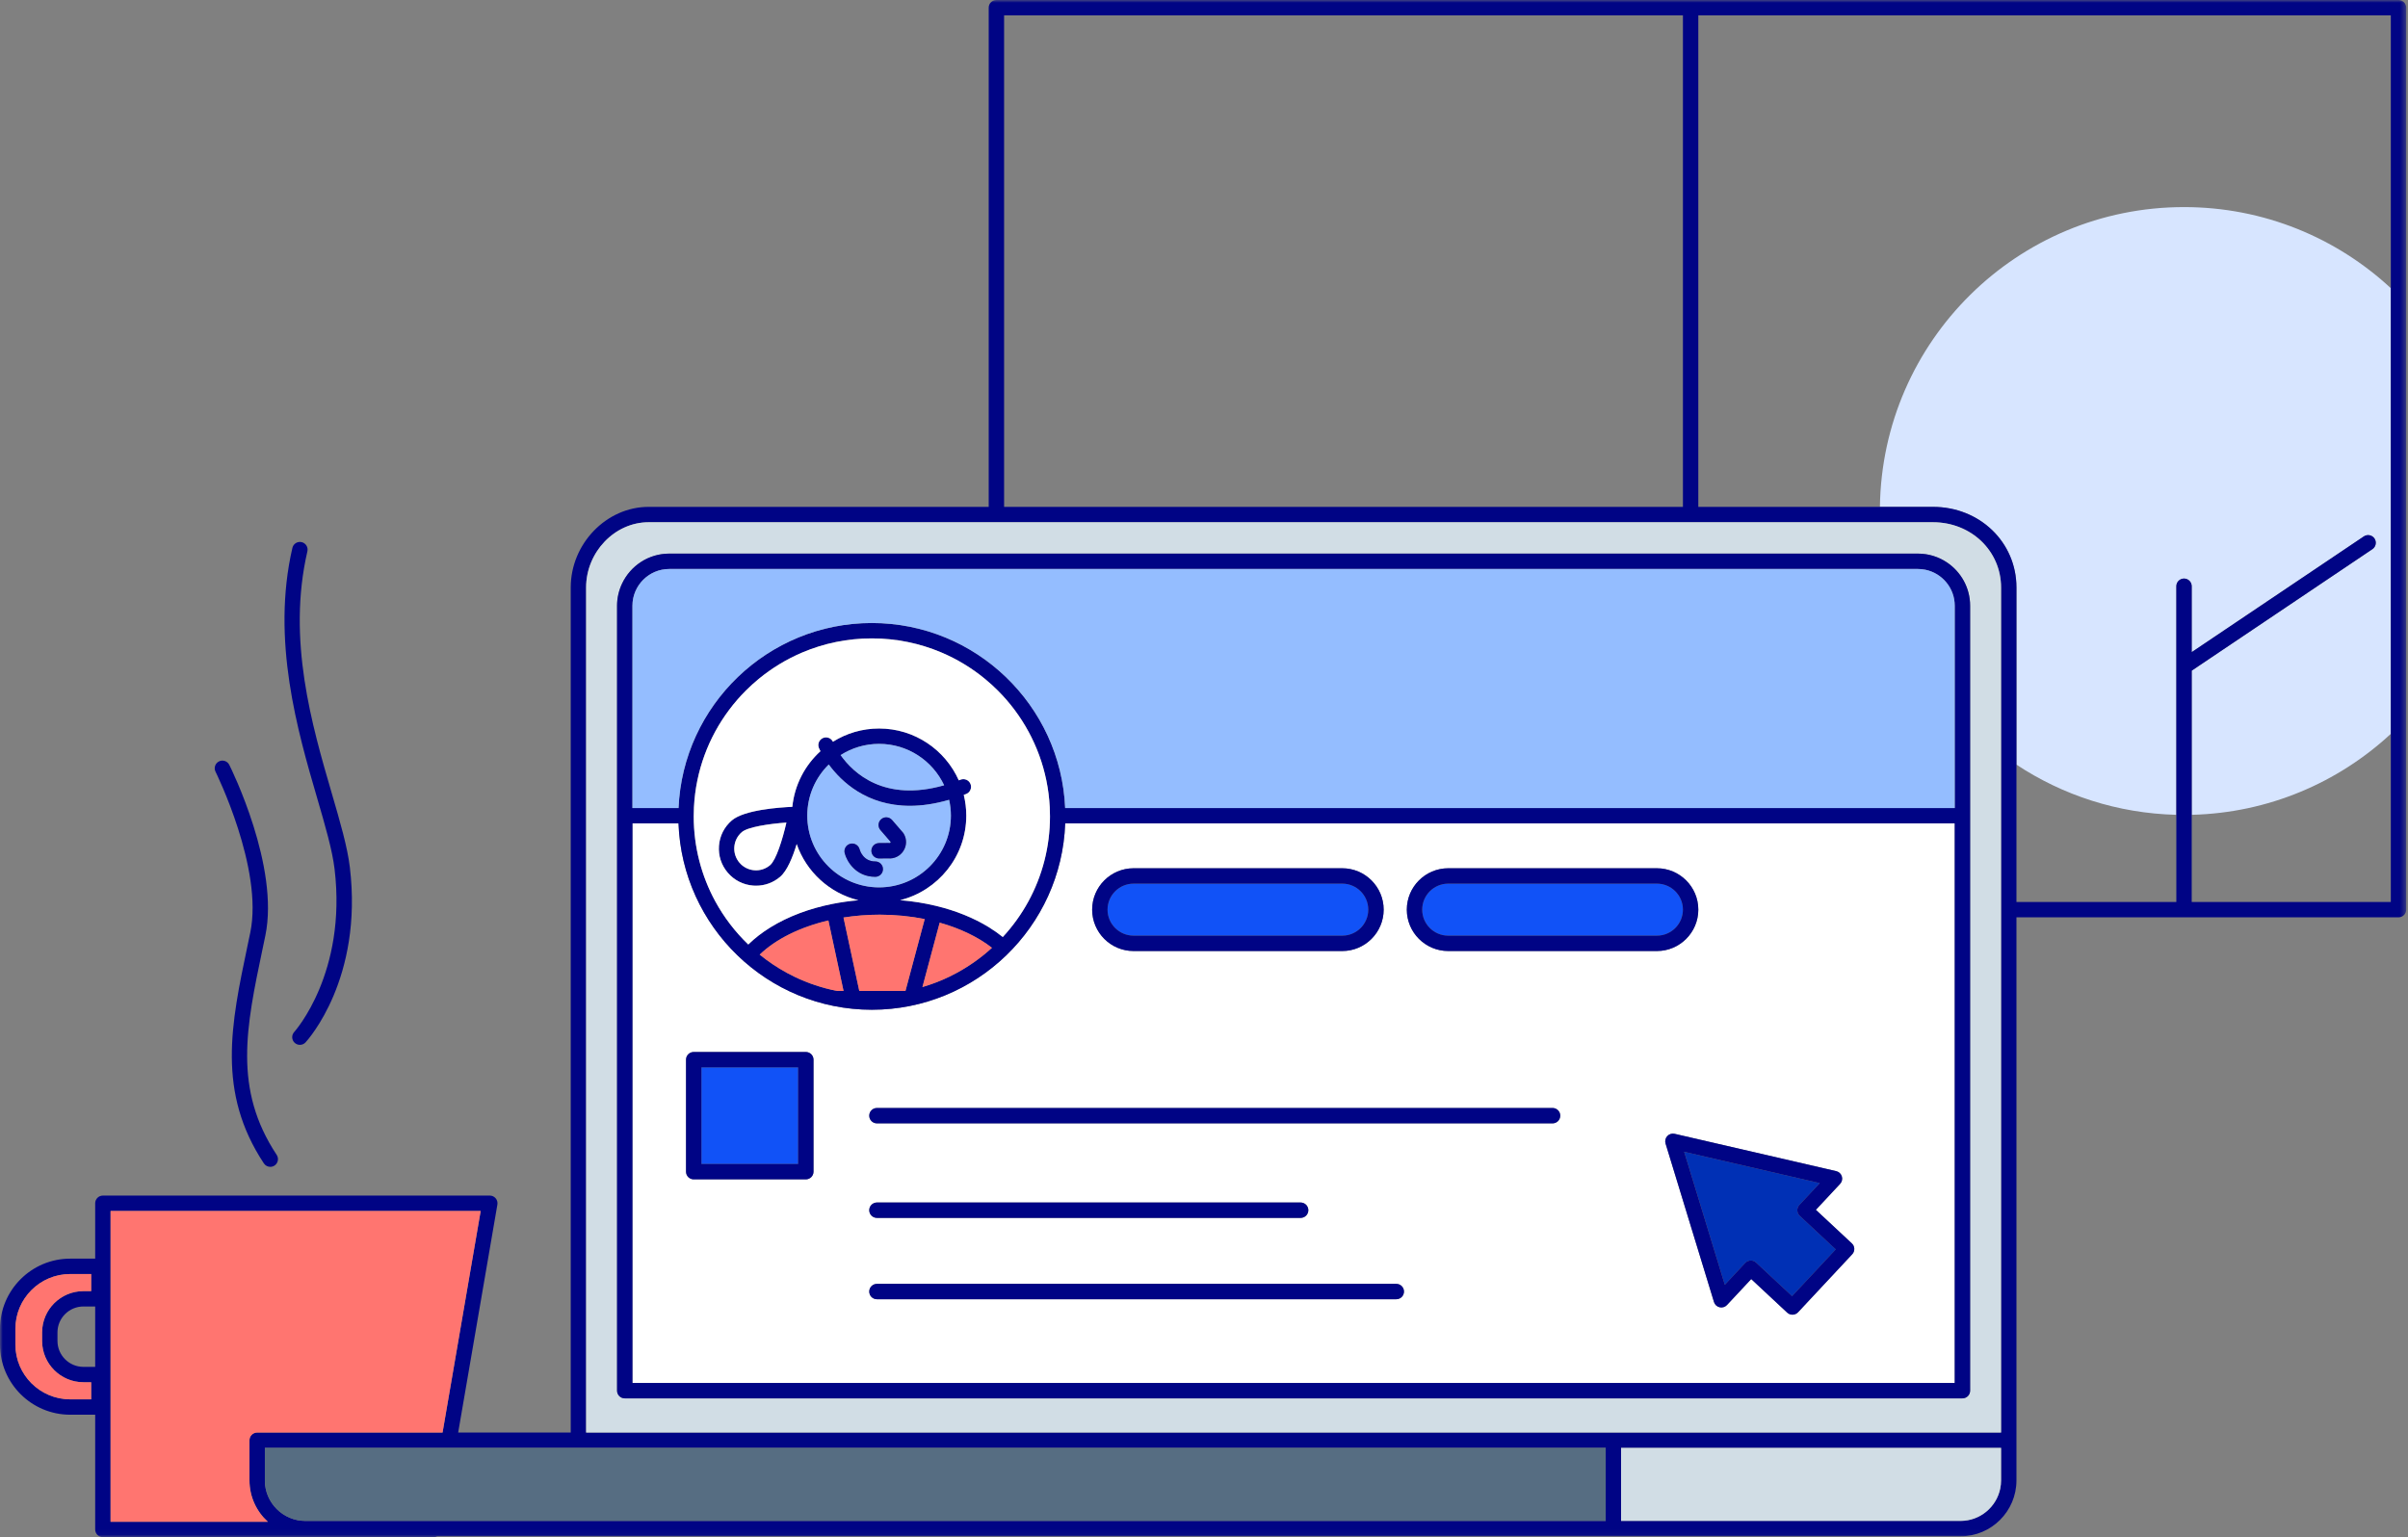 <svg xmlns="http://www.w3.org/2000/svg" xmlns:xlink="http://www.w3.org/1999/xlink" width="451px" height="288px" viewBox="0 0 451 288"><rect x="0" y="0" width="451" height="288" fill="#808080" stroke="none"/><title>BB801C09-1265-4BF1-ADFD-8449FF6457F7</title><desc>Created with sketchtool.</desc><defs><polygon id="path-1" points="0 287.951 450.663 287.951 450.663 0 0 0"></polygon></defs><g id="Desktop" stroke="none" stroke-width="1" fill="none" fill-rule="evenodd"><g id="Playbook" transform="translate(-745, -3948)"><g id="Illustration/Phase5B" transform="translate(745, 3948)"><path d="M447.781,53.982 C437.617,44.558 424.009,38.794 409.05,38.794 C377.849,38.794 352.512,63.864 352.095,94.948 L362.027,94.948 C370.796,94.948 377.665,101.581 377.665,110.05 L377.665,143.237 C386.291,148.94 396.559,152.362 407.61,152.636 L407.61,124.863 L407.61,124.861 L407.61,109.817 C407.61,109.021 408.255,108.377 409.05,108.377 C409.847,108.377 410.491,109.021 410.491,109.817 L410.491,122.159 L442.725,100.483 C443.385,100.039 444.28,100.214 444.724,100.873 C445.169,101.533 444.993,102.428 444.333,102.872 L410.491,125.63 L410.491,152.636 C424.882,152.279 437.945,146.587 447.781,137.467 L447.781,53.982 Z" id="Fill-1" fill="#D7E5FF"></path><mask id="mask-2" fill="white"><use xlink:href="#path-1"></use></mask><g id="Clip-4"></g><path d="M188.06,94.948 L315.2,94.948 L315.2,2.88 L188.06,2.88 L188.06,94.948 Z M374.783,268.35 L302.175,268.35 L109.775,268.35 L109.775,110.05 C109.775,103.425 115.135,97.828 121.479,97.828 L362.028,97.828 C369.18,97.828 374.783,103.196 374.783,110.05 L374.783,268.35 Z M57.192,284.903 C53.01,284.903 49.607,281.502 49.607,277.322 L49.607,271.23 L108.334,271.23 L300.734,271.23 L300.734,284.903 L57.192,284.903 Z M15.626,256.048 C12.945,256.048 10.765,253.869 10.765,251.19 L10.765,249.596 C10.765,246.917 12.945,244.738 15.626,244.738 L17.827,244.738 L17.827,256.048 L15.626,256.048 Z M48.166,268.35 C47.37,268.35 46.725,268.995 46.725,269.79 L46.725,277.322 C46.725,280.391 48.055,283.156 50.169,285.071 L20.709,285.071 L20.709,226.841 L90.028,226.841 L82.888,268.35 L48.166,268.35 Z M17.078,262.131 L13.146,262.131 C7.486,262.131 2.882,257.53 2.882,251.874 L2.882,248.913 C2.882,243.257 7.486,238.656 13.146,238.656 L17.078,238.656 L17.078,241.858 L15.626,241.858 C11.357,241.858 7.883,245.329 7.883,249.596 L7.883,251.19 C7.883,255.457 11.357,258.928 15.626,258.928 L17.078,258.928 L17.078,262.131 Z M374.783,277.322 C374.783,277.845 374.73,278.355 374.629,278.848 C373.92,282.299 370.857,284.903 367.198,284.903 L303.616,284.903 L303.616,271.23 L374.783,271.23 L374.783,277.322 Z M410.492,152.636 L410.492,125.63 L444.333,102.872 C444.993,102.428 445.168,101.533 444.724,100.873 C444.28,100.214 443.384,100.039 442.724,100.483 L410.492,122.159 L410.492,109.817 C410.492,109.021 409.847,108.377 409.051,108.377 C408.255,108.377 407.61,109.021 407.61,109.817 L407.61,124.861 L407.61,124.863 L407.61,152.636 L407.61,168.96 L377.665,168.96 L377.665,143.237 L377.665,110.05 C377.665,101.581 370.796,94.948 362.028,94.948 L352.095,94.948 L318.082,94.948 L318.082,2.88 L447.781,2.88 L447.781,53.982 L447.781,137.467 L447.781,168.96 L410.492,168.96 L410.492,152.636 Z M450.663,1.44 C450.663,0.645 450.018,0 449.222,0 L186.619,0 C185.824,0 185.178,0.645 185.178,1.44 L185.178,94.948 L121.479,94.948 C113.573,94.948 106.893,101.864 106.893,110.05 L106.893,268.35 L85.812,268.35 L93.157,225.645 C93.229,225.227 93.113,224.798 92.839,224.473 C92.565,224.148 92.162,223.961 91.737,223.961 L19.268,223.961 C18.472,223.961 17.827,224.606 17.827,225.401 L17.827,235.776 L13.146,235.776 C5.897,235.776 0,241.669 0,248.913 L0,251.874 C0,259.117 5.897,265.011 13.146,265.011 L17.827,265.011 L17.827,286.511 C17.827,287.306 18.472,287.951 19.268,287.951 L81.226,287.951 C81.467,287.951 81.693,287.888 81.894,287.783 L302.175,287.783 L367.198,287.783 C372.969,287.783 377.665,283.09 377.665,277.322 L377.665,269.79 L377.665,171.84 L449.222,171.84 C450.018,171.84 450.663,171.195 450.663,170.4 L450.663,1.44 Z" id="Fill-3" fill="#000485" mask="url(#mask-2)"></path><path d="M7.883,251.19 L7.883,249.596 C7.883,245.33 11.356,241.859 15.626,241.859 L17.078,241.859 L17.078,238.656 L13.146,238.656 C7.486,238.656 2.882,243.257 2.882,248.913 L2.882,251.874 C2.882,257.529 7.486,262.131 13.146,262.131 L17.078,262.131 L17.078,258.928 L15.626,258.928 C11.356,258.928 7.883,255.457 7.883,251.19" id="Fill-5" fill="#FF7570" mask="url(#mask-2)"></path><path d="M62.665,162.81 C64.987,182.247 55.23,193.178 55.108,193.312 C54.57,193.897 54.607,194.806 55.19,195.345 C55.468,195.601 55.818,195.727 56.168,195.727 C56.556,195.727 56.942,195.571 57.227,195.264 C57.669,194.786 68.017,183.315 65.526,162.469 C65.07,158.656 63.719,154.022 62.155,148.658 C58.407,135.807 53.743,119.812 57.572,103.28 C57.751,102.506 57.268,101.732 56.493,101.553 C55.716,101.374 54.943,101.857 54.764,102.631 C50.766,119.896 55.749,136.986 59.389,149.464 C60.917,154.706 62.237,159.233 62.665,162.81" id="Fill-6" fill="#000485" mask="url(#mask-2)"></path><path d="M46.875,174.69 C46.702,175.522 46.529,176.344 46.358,177.16 C43.266,191.878 40.596,204.588 49.419,217.931 C49.696,218.35 50.155,218.578 50.623,218.578 C50.896,218.578 51.171,218.5 51.416,218.339 C52.08,217.9 52.262,217.007 51.824,216.343 C43.664,204.003 46.097,192.419 49.178,177.752 C49.35,176.935 49.523,176.109 49.696,175.276 C52.379,162.363 43.332,144.05 42.946,143.277 C42.59,142.565 41.724,142.277 41.013,142.631 C40.301,142.987 40.012,143.851 40.368,144.563 C40.457,144.744 49.353,162.76 46.875,174.69" id="Fill-7" fill="#000485" mask="url(#mask-2)"></path><path d="M20.708,226.841 L20.708,285.071 L50.168,285.071 C48.055,283.156 46.725,280.391 46.725,277.322 L46.725,269.791 C46.725,268.995 47.37,268.351 48.166,268.351 L82.888,268.351 L90.027,226.841 L20.708,226.841 Z" id="Fill-8" fill="#FF7570" mask="url(#mask-2)"></path><path d="M368.989,260.507 C368.989,261.303 368.344,261.947 367.548,261.947 L117.01,261.947 C116.214,261.947 115.569,261.303 115.569,260.507 L115.569,152.807 L115.569,113.469 L115.569,113.468 C115.569,111.972 115.917,110.559 116.522,109.29 C118.093,105.994 121.448,103.706 125.338,103.706 L359.22,103.706 C361.24,103.706 363.118,104.321 364.678,105.375 C367.278,107.131 368.989,110.104 368.989,113.468 L368.989,113.469 L368.989,152.807 L368.989,260.507 Z M374.783,110.05 C374.783,103.196 369.18,97.828 362.028,97.828 L121.479,97.828 C115.134,97.828 109.775,103.425 109.775,110.05 L109.775,268.35 L302.176,268.35 L374.783,268.35 L374.783,110.05 Z" id="Fill-9" fill="#D1DDE5" mask="url(#mask-2)"></path><path d="M346.909,234.952 L336.764,245.817 C336.504,246.096 336.142,246.261 335.76,246.274 C335.744,246.274 335.727,246.275 335.711,246.275 C335.347,246.275 334.994,246.136 334.728,245.887 L327.988,239.603 L323.449,244.464 C323.098,244.84 322.571,245 322.071,244.884 C321.569,244.768 321.167,244.394 321.017,243.902 L311.946,214.216 C311.797,213.723 311.92,213.189 312.271,212.813 C312.622,212.437 313.147,212.277 313.649,212.392 L343.91,219.385 C344.411,219.501 344.813,219.875 344.963,220.367 C345.113,220.86 344.989,221.394 344.638,221.77 L340.099,226.633 L346.839,232.917 C347.42,233.46 347.451,234.371 346.909,234.952 L346.909,234.952 Z M271.241,178.153 C266.964,178.153 263.484,174.675 263.484,170.4 C263.484,166.125 266.964,162.647 271.241,162.647 L310.324,162.647 C314.602,162.647 318.082,166.125 318.082,170.4 C318.082,174.675 314.602,178.153 310.324,178.153 L271.241,178.153 Z M290.784,210.434 L164.243,210.434 C163.447,210.434 162.802,209.788 162.802,208.994 C162.802,208.199 163.447,207.554 164.243,207.554 L290.784,207.554 C291.579,207.554 292.224,208.199 292.224,208.994 C292.224,209.788 291.579,210.434 290.784,210.434 L290.784,210.434 Z M162.802,226.703 C162.802,225.907 163.447,225.263 164.243,225.263 L243.6,225.263 C244.396,225.263 245.041,225.907 245.041,226.703 C245.041,227.498 244.396,228.142 243.6,228.142 L164.243,228.142 C163.447,228.142 162.802,227.498 162.802,226.703 L162.802,226.703 Z M261.514,243.381 L164.243,243.381 C163.447,243.381 162.802,242.736 162.802,241.941 C162.802,241.145 163.447,240.501 164.243,240.501 L261.514,240.501 C262.31,240.501 262.955,241.145 262.955,241.941 C262.955,242.736 262.31,243.381 261.514,243.381 L261.514,243.381 Z M152.364,219.484 C152.364,220.28 151.718,220.924 150.924,220.924 L129.928,220.924 C129.133,220.924 128.487,220.28 128.487,219.484 L128.487,198.502 C128.487,197.707 129.133,197.062 129.928,197.062 L150.924,197.062 C151.718,197.062 152.364,197.707 152.364,198.502 L152.364,219.484 Z M204.551,170.4 C204.551,166.125 208.032,162.647 212.309,162.647 L251.392,162.647 C255.67,162.647 259.15,166.125 259.15,170.4 C259.15,174.675 255.67,178.153 251.392,178.153 L212.309,178.153 C208.032,178.153 204.551,174.675 204.551,170.4 L204.551,170.4 Z M366.108,154.246 L199.503,154.246 C198.806,173.611 182.835,189.152 163.292,189.152 C143.748,189.152 127.778,173.611 127.08,154.246 L118.45,154.246 L118.45,259.067 L366.108,259.067 L366.108,154.246 Z" id="Fill-10" fill="#FFFFFF" mask="url(#mask-2)"></path><path d="M142.283,178.826 C145.276,175.943 149.789,173.677 155.151,172.425 L157.99,185.629 L156.76,185.629 C153.976,185.076 151.315,184.182 148.827,182.984 C148.341,182.75 147.861,182.504 147.388,182.248 C145.578,181.265 143.872,180.114 142.283,178.826 L142.283,178.826 Z M160.938,185.629 L157.981,171.875 C160.15,171.532 162.425,171.344 164.774,171.344 C167.716,171.344 170.546,171.634 173.192,172.165 L169.587,185.629 L160.938,185.629 Z M157.44,141.446 C159.525,140.118 161.996,139.345 164.646,139.345 C170.029,139.345 174.681,142.524 176.829,147.101 C165.644,150.289 159.854,144.857 157.44,141.446 L157.44,141.446 Z M151.197,152.786 C151.197,149.04 152.739,145.65 155.221,143.21 C157.57,146.412 162.325,150.952 170.418,150.952 C172.613,150.952 175.058,150.611 177.762,149.826 C177.978,150.779 178.095,151.769 178.095,152.786 C178.095,160.197 172.062,166.227 164.646,166.227 C157.23,166.227 151.197,160.197 151.197,152.786 L151.197,152.786 Z M137.532,158.649 C137.616,157.565 138.117,156.577 138.944,155.87 C140.051,154.922 144.015,154.316 147.287,154.087 C146.559,157.283 145.353,161.106 144.246,162.054 C143.42,162.762 142.369,163.109 141.281,163.022 C140.196,162.938 139.209,162.437 138.501,161.611 C137.792,160.785 137.449,159.733 137.532,158.649 L137.532,158.649 Z M179.194,182.248 C178.722,182.504 178.242,182.75 177.756,182.984 C176.16,183.752 174.49,184.39 172.765,184.9 L175.995,172.837 C179.862,173.922 183.22,175.546 185.789,177.548 C183.796,179.368 181.584,180.95 179.194,182.248 L179.194,182.248 Z M196.654,152.93 C196.654,158.684 195.196,164.098 192.628,168.822 C191.304,171.258 189.681,173.507 187.816,175.528 C187.022,174.891 186.166,174.281 185.233,173.706 C182.363,171.937 179.002,170.589 175.35,169.701 C175.347,169.701 175.345,169.7 175.344,169.699 C175.34,169.698 175.336,169.698 175.332,169.697 C173.174,169.173 170.913,168.812 168.589,168.623 C175.695,166.855 180.977,160.427 180.977,152.786 C180.977,151.447 180.811,150.148 180.506,148.902 C180.658,148.844 180.805,148.794 180.958,148.734 C181.699,148.442 182.062,147.606 181.77,146.866 C181.479,146.127 180.643,145.764 179.902,146.055 C179.791,146.098 179.683,146.137 179.574,146.179 C177.03,140.463 171.298,136.465 164.646,136.465 C161.473,136.465 158.511,137.377 156.002,138.948 C155.673,138.268 154.872,137.947 154.163,138.239 C153.427,138.54 153.075,139.381 153.376,140.117 C153.384,140.136 153.479,140.357 153.664,140.717 C150.762,143.357 148.812,147.025 148.398,151.14 C145.981,151.242 139.384,151.7 137.068,153.683 C135.657,154.891 134.802,156.576 134.659,158.428 C134.516,160.278 135.103,162.075 136.312,163.485 C137.522,164.895 139.207,165.75 141.06,165.893 C141.242,165.907 141.424,165.914 141.606,165.914 C143.263,165.914 144.849,165.33 146.121,164.241 C147.435,163.116 148.474,160.554 149.213,158.115 C151.014,163.308 155.367,167.317 160.767,168.637 C159.127,168.777 157.521,169.005 155.959,169.314 C155.958,169.314 155.957,169.314 155.956,169.314 C155.956,169.314 155.955,169.314 155.954,169.314 C151.621,170.171 147.64,171.657 144.315,173.706 C142.718,174.69 141.329,175.773 140.146,176.932 C137.693,174.568 135.595,171.839 133.955,168.822 C131.387,164.098 129.928,158.684 129.928,152.93 C129.928,152.354 129.943,151.782 129.972,151.214 C130.318,144.394 132.714,138.115 136.556,132.98 C137.517,131.696 138.568,130.484 139.7,129.353 C140.455,128.599 141.245,127.88 142.069,127.201 C143.305,126.182 144.616,125.25 145.991,124.414 C147.367,123.579 148.808,122.84 150.305,122.207 C154.296,120.52 158.685,119.587 163.291,119.587 C167.898,119.587 172.286,120.52 176.278,122.207 C177.774,122.84 179.216,123.579 180.591,124.414 C181.967,125.25 183.278,126.182 184.513,127.201 C185.337,127.88 186.128,128.599 186.883,129.353 C188.014,130.484 189.066,131.696 190.026,132.98 C193.869,138.115 196.265,144.394 196.611,151.214 C196.64,151.782 196.654,152.354 196.654,152.93 L196.654,152.93 Z M118.45,113.469 L118.45,113.469 C118.45,109.673 121.54,106.586 125.338,106.586 L359.219,106.586 C359.694,106.586 360.158,106.634 360.606,106.726 C363.741,107.369 366.107,110.148 366.107,113.469 L366.107,151.367 L199.496,151.367 C198.674,132.116 182.752,116.707 163.291,116.707 C143.83,116.707 127.909,132.116 127.086,151.367 L118.45,151.367 L118.45,113.469 Z M118.45,259.067 L118.45,154.247 L127.08,154.247 C127.777,173.611 143.748,189.152 163.291,189.152 C182.835,189.152 198.805,173.611 199.503,154.247 L366.107,154.247 L366.107,259.067 L118.45,259.067 Z M368.989,152.807 L368.989,113.469 C368.989,110.104 367.277,107.131 364.678,105.375 C363.119,104.322 361.24,103.706 359.219,103.706 L125.338,103.706 C121.448,103.706 118.093,105.994 116.522,109.29 C115.917,110.559 115.569,111.972 115.569,113.469 L115.569,152.807 L115.569,260.507 C115.569,261.303 116.214,261.947 117.009,261.947 L367.548,261.947 C368.344,261.947 368.989,261.303 368.989,260.507 L368.989,152.807 Z" id="Fill-11" fill="#000485" mask="url(#mask-2)"></path><path d="M290.783,207.553 L164.243,207.553 C163.447,207.553 162.803,208.198 162.803,208.993 C162.803,209.789 163.447,210.433 164.243,210.433 L290.783,210.433 C291.579,210.433 292.224,209.789 292.224,208.993 C292.224,208.198 291.579,207.553 290.783,207.553" id="Fill-12" fill="#000485" mask="url(#mask-2)"></path><path d="M164.243,228.142 L243.601,228.142 C244.396,228.142 245.042,227.498 245.042,226.702 C245.042,225.907 244.396,225.262 243.601,225.262 L164.243,225.262 C163.447,225.262 162.802,225.907 162.802,226.702 C162.802,227.498 163.447,228.142 164.243,228.142" id="Fill-13" fill="#000485" mask="url(#mask-2)"></path><path d="M261.514,240.5 L164.243,240.5 C163.447,240.5 162.802,241.146 162.802,241.94 C162.802,242.736 163.447,243.38 164.243,243.38 L261.514,243.38 C262.31,243.38 262.955,242.736 262.955,241.94 C262.955,241.146 262.31,240.5 261.514,240.5" id="Fill-14" fill="#000485" mask="url(#mask-2)"></path><path d="M108.334,271.23 L49.607,271.23 L49.607,277.322 C49.607,281.502 53.01,284.902 57.192,284.902 L300.734,284.902 L300.734,271.23 L108.334,271.23 Z" id="Fill-15" fill="#566D82" mask="url(#mask-2)"></path><path d="M303.616,284.902 L367.198,284.902 C370.857,284.902 373.92,282.299 374.629,278.848 C374.73,278.355 374.783,277.844 374.783,277.322 L374.783,271.231 L303.616,271.231 L303.616,284.902 Z" id="Fill-16" fill="#D1DDE5" mask="url(#mask-2)"></path><path d="M163.291,116.707 C182.752,116.707 198.674,132.117 199.496,151.367 L366.107,151.367 L366.107,113.469 C366.107,110.147 363.742,107.368 360.606,106.726 C360.158,106.634 359.694,106.585 359.22,106.585 L125.338,106.585 C121.54,106.585 118.451,109.673 118.451,113.469 L118.451,151.367 L127.086,151.367 C127.909,132.117 143.831,116.707 163.291,116.707" id="Fill-17" fill="#94BDFF" mask="url(#mask-2)"></path><path d="M212.309,175.273 L251.392,175.273 C254.081,175.273 256.268,173.087 256.268,170.4 C256.268,167.713 254.081,165.527 251.392,165.527 L212.309,165.527 C209.62,165.527 207.434,167.713 207.434,170.4 C207.434,173.087 209.62,175.273 212.309,175.273" id="Fill-18" fill="#1152F7" mask="url(#mask-2)"></path><path d="M207.433,170.4 C207.433,167.713 209.621,165.527 212.309,165.527 L251.392,165.527 C254.081,165.527 256.268,167.713 256.268,170.4 C256.268,173.087 254.081,175.273 251.392,175.273 L212.309,175.273 C209.621,175.273 207.433,173.087 207.433,170.4 M212.309,178.153 L251.392,178.153 C255.67,178.153 259.15,174.675 259.15,170.4 C259.15,166.125 255.67,162.647 251.392,162.647 L212.309,162.647 C208.032,162.647 204.552,166.125 204.552,170.4 C204.552,174.675 208.032,178.153 212.309,178.153" id="Fill-19" fill="#000485" mask="url(#mask-2)"></path><path d="M315.201,170.4 C315.201,167.713 313.013,165.527 310.325,165.527 L271.242,165.527 C268.553,165.527 266.365,167.713 266.365,170.4 C266.365,173.087 268.553,175.273 271.242,175.273 L310.325,175.273 C313.013,175.273 315.201,173.087 315.201,170.4" id="Fill-20" fill="#1152F7" mask="url(#mask-2)"></path><path d="M271.242,175.273 C268.553,175.273 266.366,173.087 266.366,170.4 C266.366,167.713 268.553,165.527 271.242,165.527 L310.324,165.527 C313.013,165.527 315.2,167.713 315.2,170.4 C315.2,173.087 313.013,175.273 310.324,175.273 L271.242,175.273 Z M318.082,170.4 C318.082,166.125 314.602,162.647 310.324,162.647 L271.242,162.647 C266.964,162.647 263.484,166.125 263.484,170.4 C263.484,174.675 266.964,178.153 271.242,178.153 L310.324,178.153 C314.602,178.153 318.082,174.675 318.082,170.4 L318.082,170.4 Z" id="Fill-21" fill="#000485" mask="url(#mask-2)"></path><polygon id="Fill-22" fill="#1152F7" mask="url(#mask-2)" points="131.369 218.044 149.482 218.044 149.482 199.943 131.369 199.943"></polygon><path d="M131.369,218.044 L149.482,218.044 L149.482,199.943 L131.369,199.943 L131.369,218.044 Z M150.923,197.063 L129.928,197.063 C129.132,197.063 128.487,197.707 128.487,198.503 L128.487,219.484 C128.487,220.28 129.132,220.924 129.928,220.924 L150.923,220.924 C151.719,220.924 152.364,220.28 152.364,219.484 L152.364,198.503 C152.364,197.707 151.719,197.063 150.923,197.063 L150.923,197.063 Z" id="Fill-23" fill="#000485" mask="url(#mask-2)"></path><path d="M337.079,227.755 C336.8,227.495 336.635,227.134 336.622,226.752 C336.609,226.37 336.748,225.999 337.009,225.72 L340.829,221.629 L315.432,215.76 L323.044,240.675 L326.864,236.585 C327.148,236.281 327.533,236.127 327.918,236.127 C328.27,236.127 328.623,236.255 328.901,236.514 L335.64,242.799 L343.819,234.04 L337.079,227.755 Z" id="Fill-24" fill="#0030B5" mask="url(#mask-2)"></path><path d="M328.901,236.514 C328.623,236.255 328.27,236.127 327.918,236.127 C327.532,236.127 327.148,236.281 326.864,236.584 L323.045,240.675 L315.431,215.76 L340.829,221.629 L337.009,225.72 C336.748,225.999 336.609,226.37 336.622,226.752 C336.636,227.134 336.8,227.495 337.079,227.755 L343.818,234.04 L335.64,242.799 L328.901,236.514 Z M340.098,226.632 L344.638,221.77 C344.99,221.394 345.113,220.859 344.963,220.367 C344.813,219.875 344.411,219.501 343.91,219.385 L313.649,212.392 C313.148,212.276 312.622,212.437 312.271,212.813 C311.92,213.189 311.796,213.724 311.946,214.216 L321.017,243.902 C321.168,244.394 321.569,244.769 322.071,244.885 C322.571,245 323.097,244.84 323.448,244.464 L327.988,239.603 L334.727,245.887 C334.995,246.136 335.346,246.274 335.711,246.274 C335.727,246.274 335.744,246.274 335.76,246.274 C336.142,246.26 336.503,246.096 336.764,245.817 L346.909,234.952 C347.451,234.371 347.42,233.46 346.838,232.917 L340.098,226.632 Z" id="Fill-25" fill="#000485" mask="url(#mask-2)"></path><path d="M141.282,163.022 C142.369,163.109 143.419,162.761 144.246,162.054 C145.353,161.106 146.56,157.283 147.287,154.088 C144.015,154.316 140.051,154.922 138.943,155.87 C138.117,156.577 137.616,157.565 137.532,158.649 C137.449,159.733 137.793,160.785 138.501,161.612 C139.209,162.437 140.197,162.938 141.282,163.022" id="Fill-26" fill="#FFFFFF" mask="url(#mask-2)"></path><path d="M196.611,151.213 C196.265,144.394 193.869,138.115 190.027,132.981 C189.066,131.696 188.015,130.484 186.883,129.353 C186.128,128.598 185.338,127.881 184.513,127.201 C183.278,126.182 181.967,125.249 180.591,124.414 C179.216,123.578 177.775,122.84 176.278,122.207 C172.286,120.52 167.898,119.587 163.291,119.587 C158.685,119.587 154.297,120.52 150.305,122.207 C148.808,122.84 147.367,123.578 145.991,124.414 C144.616,125.249 143.305,126.182 142.069,127.201 C141.246,127.881 140.455,128.598 139.7,129.353 C138.568,130.484 137.517,131.696 136.557,132.981 C132.714,138.115 130.318,144.394 129.972,151.213 C129.943,151.782 129.928,152.354 129.928,152.929 C129.928,158.684 131.387,164.098 133.955,168.823 C135.595,171.84 137.693,174.568 140.146,176.931 C141.33,175.773 142.718,174.69 144.315,173.706 C147.64,171.658 151.621,170.171 155.954,169.314 C155.955,169.314 155.956,169.314 155.956,169.314 C155.958,169.313 155.959,169.313 155.96,169.313 C157.521,169.005 159.127,168.778 160.767,168.638 C155.367,167.317 151.014,163.308 149.214,158.115 C148.474,160.554 147.435,163.116 146.121,164.241 C144.849,165.33 143.263,165.914 141.606,165.914 C141.425,165.914 141.243,165.907 141.06,165.893 C139.208,165.75 137.521,164.895 136.313,163.485 C135.103,162.075 134.517,160.279 134.659,158.427 C134.802,156.577 135.658,154.891 137.069,153.683 C139.385,151.7 145.981,151.242 148.398,151.14 C148.812,147.025 150.762,143.356 153.664,140.716 C153.479,140.357 153.384,140.135 153.377,140.117 C153.074,139.381 153.427,138.541 154.163,138.239 C154.872,137.947 155.674,138.267 156.002,138.948 C158.511,137.377 161.473,136.465 164.646,136.465 C171.298,136.465 177.031,140.463 179.574,146.18 C179.683,146.137 179.791,146.099 179.902,146.055 C180.643,145.764 181.479,146.126 181.771,146.866 C182.062,147.606 181.699,148.442 180.959,148.734 C180.805,148.794 180.657,148.844 180.506,148.902 C180.811,150.147 180.977,151.447 180.977,152.786 C180.977,160.427 175.695,166.856 168.589,168.623 C170.914,168.812 173.173,169.173 175.332,169.697 C175.336,169.699 175.34,169.698 175.343,169.699 C175.346,169.7 175.348,169.701 175.35,169.702 C179.002,170.589 182.363,171.938 185.233,173.706 C186.166,174.281 187.023,174.891 187.816,175.527 C189.682,173.506 191.304,171.258 192.628,168.823 C195.196,164.098 196.654,158.684 196.654,152.929 C196.654,152.354 196.64,151.782 196.611,151.213" id="Fill-27" fill="#FFFFFF" mask="url(#mask-2)"></path><path d="M173.192,172.164 C170.546,171.634 167.716,171.344 164.774,171.344 C162.425,171.344 160.15,171.532 157.981,171.875 L160.938,185.629 L169.587,185.629 L173.192,172.164 Z" id="Fill-28" fill="#FF7570" mask="url(#mask-2)"></path><path d="M175.995,172.837 L172.765,184.9 C174.49,184.39 176.16,183.753 177.756,182.984 C178.242,182.75 178.722,182.504 179.194,182.247 C181.584,180.95 183.797,179.367 185.789,177.548 C183.22,175.546 179.862,173.922 175.995,172.837" id="Fill-29" fill="#FF7570" mask="url(#mask-2)"></path><path d="M156.76,185.629 L157.99,185.629 L155.152,172.425 C149.789,173.678 145.276,175.943 142.283,178.826 C143.871,180.114 145.577,181.264 147.389,182.248 C147.861,182.504 148.341,182.75 148.827,182.984 C151.315,184.182 153.975,185.076 156.76,185.629" id="Fill-30" fill="#FF7570" mask="url(#mask-2)"></path><path d="M165.041,153.455 C165.644,152.935 166.553,153.002 167.073,153.603 L169.116,155.965 C169.172,156.031 169.223,156.101 169.266,156.175 C169.869,157.196 169.836,158.444 169.181,159.432 C168.547,160.387 167.462,160.903 166.329,160.794 L164.659,160.808 L164.646,160.808 C163.855,160.808 163.212,160.172 163.205,159.381 C163.198,158.585 163.838,157.935 164.634,157.928 L166.391,157.913 C166.457,157.915 166.526,157.916 166.594,157.925 C166.629,157.93 166.713,157.942 166.779,157.841 C166.815,157.788 166.819,157.741 166.812,157.705 L164.893,155.486 C164.373,154.884 164.439,153.975 165.041,153.455 M163.936,164.248 C160.281,164.248 158.589,161.341 158.204,159.804 C158.011,159.033 158.48,158.251 159.253,158.058 C160.02,157.866 160.799,158.329 160.997,159.095 C161.063,159.336 161.683,161.368 163.936,161.368 C164.731,161.368 165.377,162.012 165.377,162.808 C165.377,163.603 164.731,164.248 163.936,164.248 M164.646,166.226 C172.062,166.226 178.095,160.197 178.095,152.786 C178.095,151.769 177.978,150.779 177.762,149.826 C175.058,150.611 172.613,150.951 170.418,150.951 C162.325,150.951 157.57,146.412 155.221,143.209 C152.739,145.649 151.197,149.04 151.197,152.786 C151.197,160.197 157.23,166.226 164.646,166.226" id="Fill-31" fill="#94BDFF" mask="url(#mask-2)"></path><path d="M176.829,147.1 C174.681,142.523 170.029,139.345 164.646,139.345 C161.996,139.345 159.525,140.118 157.44,141.446 C159.854,144.857 165.644,150.29 176.829,147.1" id="Fill-32" fill="#94BDFF" mask="url(#mask-2)"></path><path d="M164.893,155.486 L166.812,157.706 C166.819,157.741 166.815,157.787 166.779,157.842 C166.713,157.941 166.628,157.929 166.594,157.926 C166.527,157.916 166.457,157.916 166.391,157.913 L164.633,157.928 C163.838,157.936 163.198,158.586 163.205,159.38 C163.212,160.171 163.856,160.808 164.646,160.808 L164.658,160.808 L166.33,160.794 C167.463,160.903 168.548,160.387 169.181,159.432 C169.836,158.444 169.869,157.196 169.266,156.176 C169.223,156.101 169.172,156.03 169.116,155.965 L167.074,153.603 C166.553,153.002 165.644,152.936 165.042,153.456 C164.439,153.976 164.373,154.884 164.893,155.486" id="Fill-33" fill="#000485" mask="url(#mask-2)"></path><path d="M163.936,161.368 C161.682,161.368 161.063,159.336 160.997,159.095 C160.8,158.33 160.02,157.866 159.253,158.058 C158.481,158.251 158.012,159.033 158.204,159.804 C158.589,161.341 160.281,164.248 163.936,164.248 C164.731,164.248 165.376,163.603 165.376,162.808 C165.376,162.013 164.731,161.368 163.936,161.368" id="Fill-34" fill="#000485" mask="url(#mask-2)"></path></g></g></g></svg>